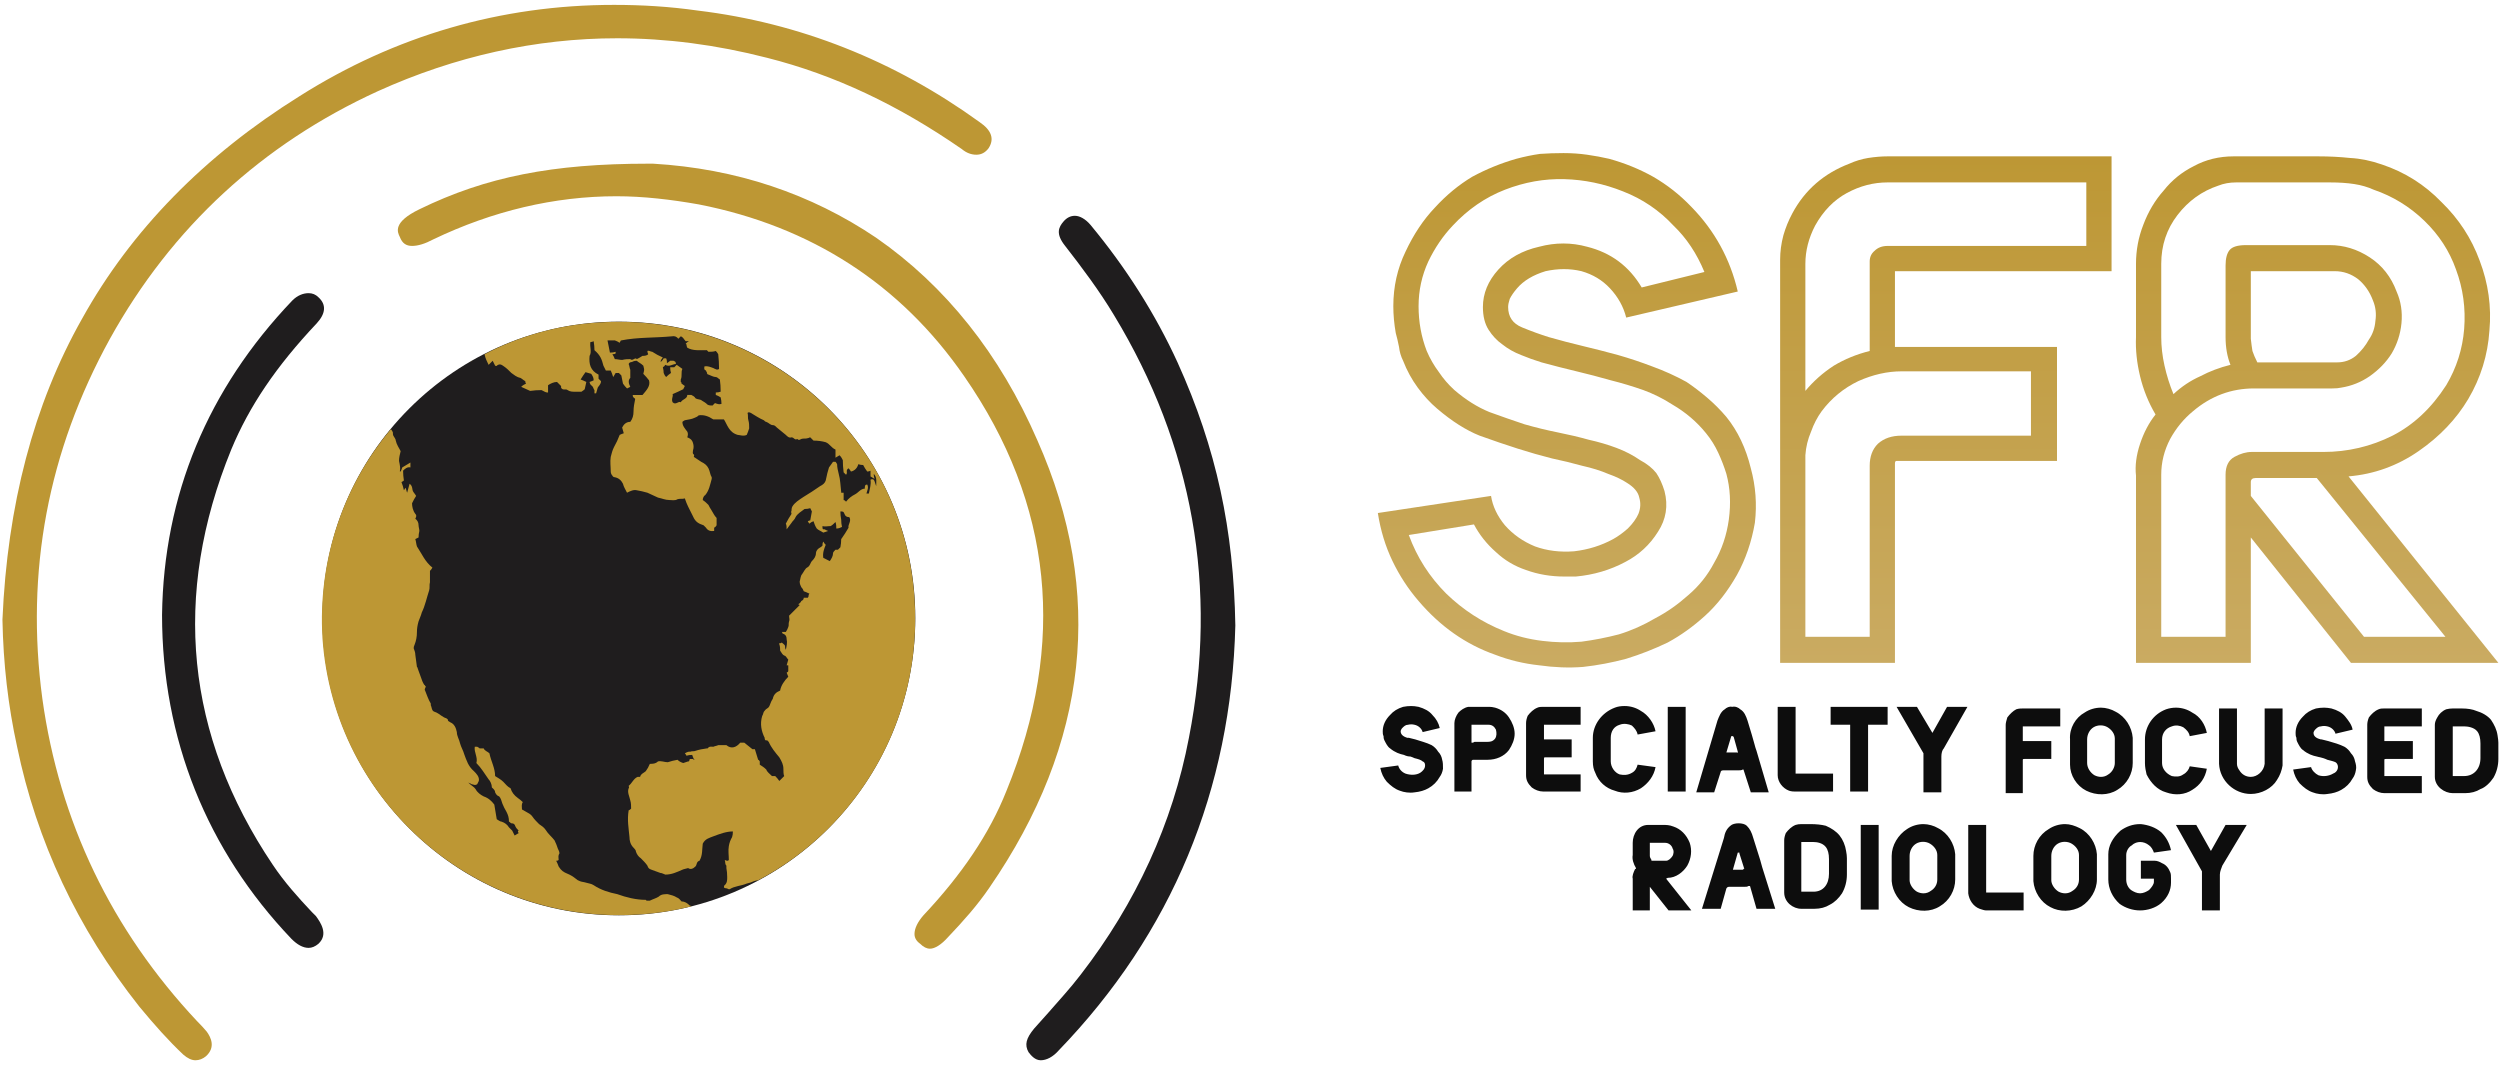 <svg xmlns="http://www.w3.org/2000/svg" viewBox="0 0 307 131" width="307" height="131"><defs><linearGradient id="P" gradientUnits="userSpaceOnUse"></linearGradient><linearGradient id="g1" x2="1" href="#P" gradientTransform="matrix(0,-63.16,46.421,0,192.418,81.946)"><stop stop-color="#caab62"></stop><stop offset="1" stop-color="#bd9734"></stop></linearGradient><linearGradient id="g2" x2="1" href="#P" gradientTransform="matrix(0,-63.16,41.335,0,238.93,81.946)"><stop stop-color="#caab62"></stop><stop offset="1" stop-color="#bd9734"></stop></linearGradient><linearGradient id="g3" x2="1" href="#P" gradientTransform="matrix(0,-63.16,45.275,0,284.539,81.946)"><stop stop-color="#caab62"></stop><stop offset="1" stop-color="#bd9734"></stop></linearGradient></defs><style>.a{fill:url(#g1)}.b{fill:url(#g2)}.c{fill:url(#g3)}.d{fill:#0d0d0d}.e{fill:#1f1d1e}.f{fill:#bd9734}</style><path class="a" d="m189.1 18.9q-1.4 0.2-2.9 0.6-2.8 0.8-5.4 2.2-2.5 1.5-4.6 3.8-2.1 2.2-3.6 5.4-1.5 3.1-1.5 6.7 0 1.6 0.3 3.3 0.2 0.7 0.4 1.7 0.1 0.9 0.5 1.7 0.7 1.8 1.8 3.3 1.1 1.5 2.4 2.6 2.7 2.3 5.2 3.3 2.5 0.9 4.7 1.6 2.2 0.7 4.2 1.2 1.9 0.4 3.7 0.9 1.8 0.4 3.2 1 1.4 0.5 2.3 1.1 1.3 0.8 1.5 1.8 0.3 1-0.1 2-0.4 0.9-1.3 1.8-0.9 0.8-1.8 1.3-2.2 1.2-4.8 1.5-2.6 0.2-4.8-0.6-2.2-0.9-3.7-2.6-1.4-1.7-1.7-3.6l-13.9 2.1q0.5 3.2 1.8 5.9 1.3 2.7 3.2 4.9 4 4.7 9.4 6.6 2.6 1 5.4 1.3 2.8 0.4 5.4 0.2 2.7-0.3 5.3-1 2.6-0.8 5.1-2 2.4-1.3 4.6-3.3 2.2-2 3.9-5 1.6-2.9 2.2-6.4 0.4-3.4-0.5-6.7-0.9-3.7-3-6.3-1.1-1.3-2.4-2.4-1.3-1.1-2.5-1.9-2-1.1-4.2-1.9-2.1-0.8-4.2-1.4-2.2-0.6-4.3-1.1-2.1-0.5-4.2-1.1-1.6-0.5-3.3-1.2-1.7-0.7-1.7-2.5 0-0.4 0.2-1 0.3-0.6 0.9-1.3 1.2-1.4 3.5-2.1 2.3-0.5 4.4 0 2.1 0.6 3.5 2.1 1.5 1.6 2 3.6l13.7-3.2q-1.4-6-5.7-10.4-2.1-2.2-4.7-3.7-2.5-1.4-5.4-2.2-1.3-0.3-2.7-0.5-1.4-0.2-2.9-0.2-1.5 0-2.9 0.1zm4.4 51.9q3.3-0.3 6.1-1.8 2.5-1.3 4-3.7 1.5-2.3 0.8-5-0.4-1.3-1-2.2-0.7-0.9-2-1.6-1.3-0.9-2.9-1.5-1.6-0.6-3.4-1-1.8-0.5-3.8-0.9-2-0.4-4.1-1-2.1-0.7-4.3-1.5-2.2-0.9-4.3-2.7-1.1-1-1.9-2.2-0.9-1.2-1.5-2.6-1-2.6-1-5.5 0-2.9 1.2-5.5 1.2-2.5 3-4.4 2.8-3 6.4-4.4 3.6-1.4 7.3-1.3 3.7 0.1 7.2 1.5 3.6 1.4 6.2 4.2 2.4 2.3 3.8 5.7l-7.7 1.9q-2.3-3.9-6.7-5-2.9-0.8-5.9 0-3.1 0.7-5 2.8-1.9 2.1-1.9 4.6 0 1.7 0.7 2.8 0.7 1.1 1.7 1.8 1 0.8 2.3 1.3 1.2 0.5 2.5 0.9 2.2 0.6 4.3 1.1 2.1 0.5 4.2 1.1 2 0.5 4 1.2 1.9 0.7 3.6 1.8 2.4 1.4 4.1 3.5 0.9 1.1 1.5 2.4 0.6 1.3 1 2.6 0.7 2.6 0.3 5.6-0.4 2.9-1.8 5.3-1.2 2.3-3.2 4-1.9 1.7-4 2.8-2.2 1.3-4.5 2-2.3 0.6-4.6 0.9-2.4 0.2-4.8-0.1-2.5-0.3-4.7-1.2-4-1.6-7.1-4.6-3.1-3.1-4.6-7.2l8-1.3q1 1.9 2.7 3.4 1.6 1.5 3.7 2.2 2.2 0.8 4.7 0.8 0.7 0 1.4 0z"></path><path class="b" d="m231.8 19.2q-1.1 0-2.4 0.2-1.2 0.2-2.3 0.7-4.7 1.8-7 6.1-0.7 1.3-1.1 2.7-0.4 1.5-0.4 3v49.5h14.1v-24.5q0-0.3 0.2-0.3h19.7v-14h-19.9v-9.3h26.6v-14.1zm-10.1 13.2q0-2.4 1.2-4.7 1.5-2.7 3.9-4 2.4-1.3 5-1.3h24.4v7.8h-24.4q-1 0-1.6 0.6-0.6 0.5-0.6 1.3v11q-2.4 0.6-4.4 1.8-2 1.3-3.5 3.1zm0 23.5q0.1-1.5 0.7-2.9 0.5-1.4 1.3-2.5 1.8-2.4 4.5-3.7 2.7-1.2 5.3-1.2h15.9v7.9h-15.9q-1.8 0-2.9 1-1 1-1 2.7v21h-7.9z"></path><path class="c" d="m274.3 19.2q-2.7 0-4.9 1.2-2.2 1.1-3.7 3-1.6 1.8-2.5 4.2-0.9 2.3-0.9 4.8v9q-0.1 2.3 0.5 4.8 0.6 2.5 1.9 4.7-1.2 1.5-1.9 3.6-0.7 2.1-0.5 3.9v23h14.1v-15.4l12.3 15.4h18.1l-18.4-22.9q4.7-0.4 8.6-3.1 3.9-2.7 6.1-6.4 2.3-3.9 2.6-8.4 0.4-4.4-1.2-8.6-1.5-4.1-4.7-7.2-3.1-3.2-7.3-4.6-2-0.7-3.9-0.8-1.9-0.2-3.9-0.2zm-8.5 25.7q-0.4-1.8-0.4-3.5v-9q0-3.4 2-6 2-2.6 5-3.6 1-0.4 2.2-0.4 1.2 0 1.7 0h9.8q1.7 0 3 0.2 1.3 0.2 2.4 0.7 3.5 1.2 6.2 3.8 2.7 2.6 3.9 6 1.3 3.5 1 7.3-0.3 3.7-2.2 6.9-2.7 4.2-6.6 6.2-4 2-8.5 2h-8.8q-1 0-2.1 0.6-1.1 0.6-1.1 2.2v19.9h-7.9v-19.9q0-2.3 1.1-4.4 1.1-2 2.8-3.4 3.3-2.8 7.5-2.8h4.6 3.1 1.9q0.7 0 1.1-0.1 1.9-0.3 3.5-1.4 1.7-1.2 2.7-2.8 1-1.7 1.2-3.7 0.2-2.1-0.6-3.9-1-2.7-3.3-4.2-2.3-1.5-4.9-1.5h-10.3q-1.5 0-2 0.6-0.5 0.6-0.5 1.9v8.8q0 1.9 0.6 3.4-2 0.5-3.7 1.4-1.8 0.8-3.3 2.2-0.7-1.7-1.1-3.5zm10.8-1.8q-0.1-0.6-0.2-1.5v-8.3h10.3q1.6 0 2.9 1 1.2 1 1.8 2.6 0.5 1.2 0.3 2.5-0.1 1.3-0.8 2.3-0.6 1.1-1.6 2-1 0.8-2.3 0.8h-9.8q-0.4-0.8-0.6-1.4zm-0.2 17.8v-1.7q0-0.5 0.6-0.5h7.5l15.8 19.5h-10z"></path><path fill-rule="evenodd" class="d" d="m173.7 97.3c-0.6 0.1-1.3 0-1.8-0.2-0.6-0.2-1.1-0.6-1.6-1.1q-0.6-0.7-0.8-1.7l2.2-0.3c0.1 0.4 0.4 0.8 0.9 1 0.6 0.2 1.3 0.2 1.8-0.1 0.3-0.2 0.6-0.5 0.6-0.9 0-0.1 0-0.4-0.3-0.5-0.2-0.2-0.6-0.3-1-0.4q-0.2-0.1-0.5-0.2-0.4 0-0.8-0.2c-0.5-0.1-1.1-0.3-1.7-0.8-0.3-0.2-0.5-0.6-0.7-1-0.1-0.2-0.1-0.4-0.1-0.5-0.1-0.2-0.1-0.4-0.1-0.6 0-0.7 0.3-1.4 0.9-2q0.6-0.7 1.6-1 0.5-0.1 1-0.1 0.4 0 0.9 0.1c0.7 0.2 1.3 0.5 1.7 1q0.7 0.7 0.9 1.6l-2.1 0.5c-0.1-0.4-0.5-0.8-1-0.9q-0.4-0.1-0.8 0c-0.3 0-0.5 0.2-0.7 0.4-0.1 0.1-0.2 0.3-0.2 0.4 0 0.5 0.5 0.7 0.8 0.8h0.2q0.4 0.1 0.8 0.2c0.6 0.2 1.4 0.4 2 0.7q0.5 0.3 0.8 0.8 0.4 0.4 0.5 1c0.1 0.3 0.1 0.7 0.1 1.1q-0.1 0.6-0.4 1-0.5 0.9-1.4 1.4-0.7 0.4-1.7 0.5zm9-4h-1.8c-0.1 0-0.2 0.1-0.2 0.2v3.7h-2.1v-8.4c0-0.4 0.2-0.9 0.5-1.3 0.3-0.3 0.7-0.6 1.2-0.7q0.2 0 0.4 0h2.2q0.3 0 0.7 0.1c0.7 0.2 1.3 0.6 1.7 1.2 0.4 0.6 0.7 1.3 0.7 2 0 0.7-0.3 1.4-0.7 2-0.6 0.8-1.6 1.2-2.6 1.2zm-0.1-2.2c0.3 0 0.7 0 1-0.4 0.2-0.3 0.2-0.7 0.1-1.1-0.2-0.4-0.5-0.6-0.9-0.6h-2.1v2.2h0.2c0.1-0.1 0.2-0.1 0.2-0.1zm7-2.1v1.8h3.4v2.2h-3.3c-0.1 0-0.1 0.1-0.1 0.2v1.9h4.5v2.1h-4.6c-0.5 0-1-0.2-1.4-0.5-0.5-0.5-0.7-0.9-0.7-1.5v-6.4q0-0.4 0.2-0.9c0.3-0.4 0.7-0.8 1.2-1 0.2-0.1 0.5-0.1 0.7-0.1h4.6v2.2zm8.7-2.1q0.5-0.2 1.2-0.2c0.7 0 1.4 0.2 2 0.6 0.9 0.5 1.6 1.5 1.8 2.5l-2.2 0.4c-0.1-0.5-0.4-0.8-0.7-1.1-0.4-0.2-1-0.3-1.5-0.1-0.7 0.2-1.1 0.8-1.1 1.6v2.9c0 0.7 0.5 1.4 1.1 1.6 0.5 0.1 1 0.1 1.5-0.2 0.4-0.2 0.6-0.6 0.7-1l2.2 0.3c-0.2 1.1-0.9 2-1.8 2.6-1 0.6-2.2 0.7-3.2 0.3-1.1-0.3-2-1.1-2.4-2.2-0.2-0.4-0.3-0.8-0.3-1.4v-2.9c0-1.6 1.1-3.1 2.7-3.7zm6.5-0.1h2.2v10.4h-2.2zm6.5 8l-0.8 2.5h-2.2l2.6-8.8c0.2-0.5 0.4-1.1 0.9-1.4 0.2-0.2 0.6-0.4 0.9-0.3 0.4-0.1 0.8 0.1 1 0.3 0.5 0.3 0.7 0.8 0.9 1.4 0.9 2.9 0.9 3.2 1.1 3.7l1.5 5.1h-2.2l-0.9-2.8h-0.1c-0.1 0.1-0.4 0.1-0.6 0.1h-1.8c-0.2 0-0.3 0.1-0.3 0.2zm0.7-2.4h1.3q0 0.1 0.1 0v-0.1l-0.5-1.8-0.1-0.1h-0.2zm6.3 2.8v-8.4h2.2v8.2h4.6v2.2h-4.7c-0.1 0-0.4 0-0.7-0.1-0.8-0.3-1.4-1.1-1.4-1.9z"></path><path fill-rule="evenodd" class="d" d="m231.8 89h-2.4v8.2h-2.2v-8.2h-2.4v-2.2h7zm6.9 2.9c-0.2 0.2-0.3 0.6-0.3 1v4.4h-2.2v-4.8l-3.3-5.7h2.5l1.9 3.2 1.8-3.2h2.5zm9.9 1.3c-0.1 0-0.2 0-0.2 0.1v4.1h-2.1v-8.4c0-0.2 0.1-0.6 0.2-0.9 0.3-0.4 0.7-0.8 1.1-1 0.3-0.1 0.6-0.1 0.8-0.1h4.6v2.2h-4.6v1.8h3.5v2.2zm13.3-2.6c0 0.1 0 0.2 0 0.2v2.9c0 1.3-0.7 2.6-1.9 3.3-1.1 0.7-2.6 0.7-3.8 0.1-1.2-0.6-2-1.9-2-3.2v-3.1c-0.1-1.4 0.7-2.7 1.8-3.3 0.6-0.4 1.3-0.6 2-0.6 0.6 0 1.3 0.2 1.8 0.5 1.2 0.6 2 1.9 2.1 3.2zm-2.2 3.1v-3c0-0.6-0.4-1.1-0.9-1.4-0.5-0.3-1.2-0.3-1.7 0-0.5 0.3-0.8 0.9-0.8 1.5v2.9c0 0.6 0.4 1.2 0.9 1.5q0.4 0.2 0.8 0.2 0.5 0 0.9-0.3c0.5-0.3 0.8-0.9 0.8-1.4zm6.3-6.6q0.6-0.2 1.2-0.2c0.7 0 1.4 0.2 2 0.6 1 0.5 1.6 1.5 1.8 2.5l-2.1 0.4c-0.1-0.5-0.4-0.8-0.8-1.1-0.4-0.2-0.9-0.3-1.4-0.1-0.7 0.2-1.2 0.8-1.2 1.6v2.9c0 0.7 0.5 1.3 1.2 1.6 0.5 0.1 1 0.1 1.4-0.2 0.4-0.2 0.7-0.6 0.8-1l2.1 0.3c-0.2 1.1-0.8 2-1.8 2.6-0.9 0.6-2.1 0.7-3.2 0.3-1.1-0.3-1.9-1.2-2.4-2.2-0.1-0.4-0.2-0.9-0.2-1.4v-2.9c0-1.6 1-3.1 2.6-3.7zm6.5 6.7v-6.8h2.2v6.8q0 0.4 0.3 0.8c0.3 0.5 0.8 0.8 1.4 0.8 0.8 0 1.6-0.7 1.7-1.6 0-0.1 0-0.3 0-0.6v-6.2h2.2v6.5c0 0.1 0 0.3 0 0.5-0.1 0.6-0.3 1.2-0.7 1.8-0.6 1-1.9 1.7-3.2 1.7-2 0-3.8-1.6-3.9-3.7zm13.3 3.7c-0.6 0.1-1.3 0-1.8-0.2-0.6-0.2-1.1-0.6-1.6-1.1q-0.6-0.7-0.8-1.7l2.2-0.3c0.1 0.4 0.5 0.8 0.9 1 0.6 0.2 1.3 0.1 1.8-0.2 0.3-0.1 0.6-0.4 0.6-0.8 0-0.1 0-0.4-0.3-0.6-0.2-0.1-0.6-0.2-1-0.3q-0.2-0.1-0.5-0.2-0.4-0.1-0.8-0.2c-0.5-0.1-1.1-0.3-1.7-0.8-0.3-0.2-0.5-0.6-0.7-1-0.1-0.2-0.1-0.4-0.1-0.5-0.1-0.2-0.1-0.4-0.1-0.6 0-0.7 0.3-1.4 0.9-2q0.6-0.7 1.6-1 0.5-0.1 1-0.1 0.4 0 0.9 0.1c0.7 0.2 1.3 0.5 1.7 1 0.4 0.5 0.8 1 0.9 1.6l-2.1 0.5c-0.1-0.4-0.5-0.8-1-0.9q-0.4-0.1-0.8 0c-0.3 0-0.5 0.2-0.7 0.4-0.1 0.1-0.2 0.3-0.2 0.4 0 0.5 0.5 0.7 0.9 0.8h0.1q0.4 0.1 0.8 0.2c0.7 0.2 1.4 0.4 2 0.7q0.5 0.3 0.8 0.8 0.4 0.4 0.5 1c0.1 0.3 0.2 0.7 0.1 1.1q-0.1 0.6-0.4 1-0.5 0.9-1.4 1.4-0.7 0.4-1.7 0.5zm7-8.3v1.8h3.5v2.2h-3.3c-0.1 0-0.2 0-0.2 0.1v2h4.6v2.1h-4.6c-0.5 0-1-0.2-1.4-0.5-0.5-0.5-0.7-0.9-0.7-1.5v-6.4q0-0.4 0.2-0.9c0.3-0.4 0.7-0.8 1.2-1 0.2-0.1 0.5-0.1 0.7-0.1h4.6v2.2zm13.1-0.8c0.4 0.6 0.7 1.2 0.8 1.9q0.1 0.6 0.1 0.9v2c0 0.8-0.2 1.6-0.6 2.3-0.4 0.6-1 1.2-1.6 1.4q-0.8 0.5-1.9 0.5c-0.3 0-0.5 0-1.5 0-1 0-2.2-0.8-2.2-2v-6.4q0-0.4 0.3-0.9c0.2-0.4 0.6-0.8 1.1-1q0.4-0.1 0.8-0.1h1.1q1.1 0 1.8 0.3c0.7 0.2 1.4 0.6 1.8 1.1zm-1.3 2.9q0-1-0.4-1.5c-0.4-0.5-1.2-0.6-1.6-0.6h-1.4v6.1h1.4c1.2 0 2-0.9 2-2.2zm-99.7 20.5l-2.3-2.9v2.9h-2.1v-3.9c-0.1-0.3 0.1-0.8 0.3-1.2h0.1v-0.1c-0.3-0.5-0.5-1.1-0.4-1.6v-1.5c0-1.1 0.7-2.2 1.9-2.2h1.8c0.4 0 0.8 0 1.3 0.2 0.9 0.3 1.6 1 2 2 0.3 0.9 0.2 1.9-0.3 2.8-0.5 0.8-1.4 1.5-2.4 1.5l-0.2 0.1 3.1 3.9zm-0.3-6.1c0.3 0 0.6-0.3 0.8-0.6 0.1-0.2 0.2-0.6 0-0.9-0.1-0.4-0.5-0.7-0.9-0.7h-1.9v1.6c0 0.2 0.1 0.3 0.2 0.5v0.1z"></path><path fill-rule="evenodd" class="d" d="m212 109.1l-0.7 2.5h-2.3l2.7-8.7c0.1-0.6 0.3-1.1 0.8-1.5 0.2-0.2 0.6-0.3 1-0.3 0.4 0 0.8 0.1 1 0.3 0.4 0.4 0.6 0.8 0.8 1.5 0.9 2.8 1 3.2 1.1 3.6l1.6 5.1h-2.3l-0.8-2.8h-0.2c-0.1 0.1-0.3 0.1-0.5 0.1h-1.9c-0.2 0-0.3 0.2-0.3 0.2zm0.8-2.3h1.2q0.1 0 0.1-0.1h0.1l-0.6-1.9v-0.1h-0.2zm13.1-4.2c0.4 0.5 0.7 1.2 0.8 1.9q0.1 0.5 0.1 0.9v2c0 0.8-0.2 1.6-0.6 2.3-0.4 0.6-0.9 1.1-1.5 1.4q-0.8 0.5-1.9 0.5c-0.4 0-0.6 0-1.6 0-1 0-2.1-0.8-2.1-2v-6.4q0-0.4 0.2-0.9c0.3-0.4 0.7-0.8 1.2-1q0.3-0.1 0.7-0.1h1.1q1.1 0 1.9 0.2c0.7 0.3 1.3 0.7 1.7 1.2zm-1.3 2.9q0-1-0.4-1.5c-0.4-0.5-1.1-0.6-1.5-0.6h-1.5v6.1h1.5c1.2 0 1.9-0.9 1.9-2.2zm3.9-4.2h2.2v10.4h-2.2zm11.6 3.6c0 0.1 0 0.2 0 0.2v2.9c0 1.3-0.7 2.6-1.9 3.3-1.1 0.7-2.6 0.7-3.8 0.1-1.2-0.6-2-1.9-2.1-3.2v-3.1c0-1.3 0.8-2.6 1.9-3.3 0.6-0.4 1.3-0.6 2-0.6 0.6 0 1.3 0.2 1.8 0.5 1.2 0.6 2 1.9 2.1 3.2zm-2.2 3.1v-3c0-0.6-0.4-1.1-0.9-1.4-0.5-0.3-1.2-0.3-1.7 0-0.5 0.3-0.8 0.9-0.8 1.5v3c0 0.5 0.4 1.1 0.9 1.4q0.4 0.2 0.8 0.2 0.5 0 0.9-0.3c0.5-0.3 0.8-0.8 0.8-1.4zm3.8 1.7v-8.4h2.2v8.3h4.6v2.2h-4.6c-0.2 0-0.5-0.1-0.8-0.2-0.8-0.3-1.3-1.1-1.4-1.9zm15.8-4.8c0 0.1 0 0.2 0 0.2v2.9c0 1.3-0.8 2.6-1.9 3.3-1.2 0.7-2.7 0.7-3.8 0.1-1.2-0.6-2-1.9-2.1-3.2v-3.1c0-1.3 0.7-2.6 1.9-3.3 0.6-0.4 1.3-0.6 2-0.6 0.6 0 1.2 0.2 1.8 0.5 1.2 0.6 2 1.9 2.1 3.2zm-2.2 3.1v-3c0-0.6-0.4-1.1-0.9-1.4-0.5-0.3-1.2-0.3-1.7 0-0.5 0.3-0.8 0.9-0.8 1.5v3c0 0.5 0.4 1.1 0.9 1.4q0.4 0.2 0.8 0.2 0.5 0 0.9-0.3c0.5-0.3 0.8-0.8 0.8-1.4zm10.1 2.9c-0.7 0.6-1.7 0.9-2.6 0.9-0.9 0-1.8-0.3-2.5-0.8-0.9-0.8-1.4-1.9-1.4-3v-3.1c0-1 0.5-2 1.5-2.9 0.7-0.5 1.5-0.8 2.4-0.8q0 0 0.1 0c0.9 0.1 1.8 0.4 2.5 1 0.6 0.6 1 1.3 1.2 2.2l-2.1 0.3c-0.1-0.3-0.3-0.7-0.6-0.9q-0.5-0.4-1.1-0.4c-0.3 0-0.7 0.1-1 0.4-0.4 0.2-0.7 0.7-0.7 1.2v3c0 0.5 0.2 1 0.6 1.3 0.3 0.2 0.7 0.4 1.1 0.4 0.4 0 0.8-0.2 1.1-0.4 0.3-0.3 0.6-0.7 0.6-1v-0.4h-1.6v-2.2h1.7q0.4 0 0.9 0.3c0.5 0.2 0.8 0.6 1 1.1 0.1 0.2 0.1 0.5 0.1 0.8v0.5c0 0.9-0.4 1.8-1.2 2.5zm7.5-4.6c-0.1 0.3-0.3 0.7-0.3 1.1v4.4h-2.2v-4.8l-3.2-5.7h2.5l1.8 3.2 1.8-3.2h2.6z"></path><path class="e" d="m112.4 75.9c0 20.2-16.3 36.5-36.4 36.5-20.1 0-36.4-16.3-36.4-36.5 0-20.1 16.3-36.4 36.4-36.4 20.1 0 36.4 16.3 36.4 36.4z"></path><path fill-rule="evenodd" class="f" d="m81.7 107.4q-0.1 0 0 0"></path><path fill-rule="evenodd" class="f" d="m84.7 111.2c-0.3-0.3-0.6-0.5-1-0.5-0.2-0.2-0.3-0.4-0.6-0.5-0.3-0.2-0.7-0.3-1.1-0.4-0.4 0-0.8 0-1.1 0.3-0.3 0.2-0.7 0.3-1.1 0.5-0.1 0-0.2 0-0.4 0 0 0-0.1-0.1-0.1-0.1-1.2 0-2.4-0.3-3.5-0.7-1-0.2-2-0.5-2.9-1.1-0.3-0.2-0.6-0.2-0.9-0.3-0.3-0.1-0.6-0.1-0.8-0.2q-0.3-0.1-0.5-0.3-0.5-0.4-1-0.6c-0.5-0.2-0.8-0.4-1.1-0.9q-0.1-0.3-0.3-0.7c0.1 0 0.2 0 0.3-0.1 0-0.3-0.1-0.5 0.1-0.8 0-0.2-0.1-0.4-0.2-0.6-0.1-0.3-0.2-0.6-0.4-1-0.3-0.4-0.8-0.8-1.1-1.3-0.2-0.3-0.5-0.5-0.8-0.7-0.3-0.3-0.6-0.6-0.8-0.9q-0.2-0.3-0.6-0.5c-0.2-0.1-0.5-0.3-0.7-0.4 0-0.3-0.1-0.6 0.1-0.9q-0.3-0.3-0.6-0.5-0.7-0.5-0.9-1.2c-0.4-0.2-0.6-0.5-0.9-0.8-0.3-0.3-0.7-0.5-1-0.7 0-1-0.5-1.8-0.7-2.8-0.2-0.2-0.6-0.3-0.7-0.6q-0.3 0-0.5 0-0.1-0.1-0.3-0.2-0.1 0-0.3 0c-0.1 0.7 0.4 1.3 0.2 2 0.6 0.6 1 1.3 1.5 2 0.2 0.2 0.4 0.6 0.4 1 0.1 0.1 0.4 0.3 0.4 0.6 0.1 0.2 0.2 0.4 0.5 0.5 0.2 0.2 0.3 0.6 0.4 0.9q0.2 0.5 0.5 1c0.2 0.4 0.3 0.7 0.3 1.2 0.1 0 0.2 0.2 0.3 0.2 0.3 0 0.4 0.1 0.5 0.4 0.1 0.2 0.2 0.3 0.4 0.5q-0.1 0-0.1 0.1 0 0.1 0.1 0.2c-0.2 0.1-0.3 0.2-0.5 0.3-0.1-0.2-0.2-0.4-0.3-0.6-0.1-0.1-0.3-0.3-0.4-0.4q-0.3-0.5-0.9-0.7c-0.2 0-0.4-0.2-0.6-0.3-0.1-0.6-0.2-1.2-0.3-1.8-0.3-0.4-0.7-0.8-1.3-1-0.4-0.2-0.8-0.5-1-0.9-0.2-0.3-0.5-0.4-0.9-0.8 0.2 0.1 0.3 0.1 0.4 0.2 0.2 0 0.4 0.2 0.7 0q0.1-0.2 0.2-0.4c0.1-0.5-0.3-0.9-0.6-1.2-0.7-0.6-0.9-1.3-1.2-2.1-0.1-0.4-0.4-0.9-0.5-1.3-0.1-0.5-0.4-0.9-0.4-1.4-0.1-0.5-0.3-1-0.8-1.2-0.1-0.1-0.3-0.1-0.3-0.3 0-0.1-0.1-0.1-0.2-0.2-0.4-0.1-0.8-0.5-1.2-0.7-0.2-0.1-0.4-0.1-0.5-0.3-0.1-0.2-0.1-0.4-0.2-0.6 0-0.1 0-0.2 0-0.2-0.3-0.5-0.5-1.1-0.7-1.6-0.1-0.1 0-0.3 0.1-0.5-0.1 0-0.1-0.2-0.2-0.2-0.2-0.3-0.3-0.6-0.4-0.9q-0.2-0.6-0.4-1.1c0-0.1 0-0.1-0.1-0.2q-0.1-0.7-0.2-1.5c0-0.3-0.1-0.5-0.2-0.8q0-0.2 0.1-0.4c0.2-0.5 0.3-1 0.3-1.6q0-0.6 0.2-1.3c0.1-0.3 0.3-0.7 0.4-1.1 0.4-0.8 0.6-1.8 0.9-2.7 0.1-0.3 0-0.7 0.1-1 0-0.4 0-0.9 0-1.4 0.1-0.1 0.2-0.2 0.3-0.4-0.9-0.7-1.3-1.7-1.9-2.6-0.1-0.3-0.1-0.6-0.2-0.9q0.2-0.1 0.4-0.2 0-0.4 0.1-0.8c0-0.2-0.1-0.5-0.1-0.7q0-0.5-0.4-0.8c0.1-0.2 0.2-0.4 0-0.6-0.3-0.4-0.4-0.9-0.4-1.3 0.2-0.4 0.3-0.6 0.5-0.9-0.1-0.2-0.3-0.4-0.4-0.6-0.1-0.2 0-0.6-0.4-0.9-0.1 0.4-0.2 0.7-0.3 1.1-0.1-0.2-0.1-0.4-0.2-0.6-0.1 0.1-0.1 0.2-0.2 0.3q-0.1-0.5-0.3-1 0.2-0.1 0.3-0.2-0.1-0.6-0.1-1.2c0.2-0.2 0.5-0.5 0.9-0.4 0-0.2 0-0.4 0-0.6q-0.5 0.3-1 0.6-0.1 0.3-0.2 0.5-0.1 0-0.1 0c0.1-0.4 0-0.8-0.1-1.3 0-0.4 0.1-0.8 0.2-1.2-0.2-0.4-0.5-0.8-0.6-1.3 0-0.2-0.2-0.4-0.3-0.6-0.1-0.2 0-0.4-0.1-0.5q-0.1-0.2-0.2-0.3c-5.8 6.9-9 16-8.4 25.7 1.4 20.1 18.8 35.2 38.8 33.9q3.3-0.2 6.5-1-0.1-0.1-0.2-0.1z"></path><path fill-rule="evenodd" class="f" d="m59.5 43.5c4.2-2.2 9-3.6 14.1-3.9 20-1.3 37.4 13.8 38.7 33.9 1 14.8-6.9 28.1-19.2 34.6q-0.2 0-0.5 0.1-0.4 0.2-0.9 0.3c-0.7 0.3-1.5 0.3-2.1 0.7-0.1 0-0.2 0-0.3-0.1q-0.2 0-0.4-0.1c0-0.1 0-0.3 0.1-0.3 0.3-0.3 0.3-0.6 0.3-1q0-0.6-0.1-1.1c0-0.1 0-0.3 0-0.3-0.2-0.2-0.1-0.4-0.2-0.7 0.2 0.1 0.3 0.1 0.4 0.1q0.1-0.1 0.1-0.1c0-0.6-0.1-1.1 0-1.7q0.1-0.6 0.4-1.1 0.1-0.3 0.1-0.7c-0.8 0-1.6 0.3-2.4 0.6-0.5 0.2-1 0.3-1.3 0.9-0.1 0.7 0 1.4-0.4 2.1-0.4 0.1-0.3 0.5-0.5 0.7-0.3 0.3-0.6 0.4-0.9 0.2-0.3 0.1-0.5 0.1-0.7 0.2-0.7 0.3-1.3 0.6-2.1 0.6q0 0 0 0c-0.3-0.1-0.4-0.2-0.6-0.2q-0.6-0.2-1.1-0.4c-0.3-0.1-0.4-0.2-0.5-0.5-0.2-0.3-0.5-0.6-0.8-0.9-0.3-0.2-0.5-0.5-0.6-0.8 0-0.2-0.2-0.4-0.3-0.5-0.4-0.4-0.5-0.9-0.5-1.3-0.1-1.1-0.3-2.1-0.1-3.3q0.1 0 0.3-0.2c0-0.3 0-0.7-0.1-1-0.1-0.5-0.4-1-0.2-1.5 0.1-0.1 0-0.2 0-0.3 0.4-0.3 0.6-0.9 1.1-1.1 0.1 0 0.2 0 0.3 0 0.1-0.4 0.5-0.5 0.7-0.7q0.3-0.4 0.5-0.9c0.3 0 0.7 0 1-0.3 0.4-0.1 0.8 0.1 1.2 0.1q0.6-0.2 1.2-0.3c0.2 0.2 0.4 0.3 0.7 0.4q0.3-0.1 0.6-0.2 0.1 0 0.1 0 0.1-0.2 0.1-0.3 0.2 0 0.4 0 0 0 0 0 0.1 0.1 0.1 0.1 0 0 0.1 0-0.1-0.1-0.1-0.1 0 0 0 0-0.1-0.2-0.2-0.5-0.4 0-0.7 0.1-0.1-0.2-0.2-0.3c0.4-0.2 0.4-0.2 0.7-0.2 0.2-0.1 0.4 0 0.6-0.1q0.6-0.2 1.4-0.3c0 0 0.1 0 0.1 0 0.2-0.3 0.5-0.2 0.7-0.2 0.2-0.1 0.4-0.1 0.6-0.2q0.5 0 1 0c0.6 0.5 1.2 0.3 1.7-0.3 0.1 0 0.3 0 0.5 0q0.5 0.4 1 0.8 0.1 0 0.3 0 0.2 0.6 0.4 1.3 0.1 0 0.2 0.2 0 0.2 0 0.4c0.3 0.2 0.5 0.3 0.8 0.6 0.1 0.3 0.4 0.5 0.7 0.8q0.2 0 0.4 0 0.3 0.3 0.5 0.6 0.3-0.3 0.6-0.6c-0.1-0.2-0.1-0.6-0.1-0.9 0-0.5-0.2-0.9-0.5-1.4-0.5-0.6-1-1.2-1.3-1.9-0.1-0.1-0.2-0.2-0.2-0.2-0.3 0.1-0.3-0.2-0.3-0.3-0.4-0.8-0.6-1.7-0.3-2.7 0.1-0.1 0.1-0.3 0.2-0.5 0.1-0.1 0.2-0.3 0.4-0.4 0.2-0.1 0.3-0.3 0.4-0.6q0.1-0.3 0.3-0.6c0.1-0.5 0.4-0.8 0.9-1 0.1-0.6 0.5-1.2 1-1.7-0.1-0.2-0.1-0.3-0.2-0.5q0.2-0.1 0.2-0.2 0-0.4 0-0.7c-0.1 0-0.2 0-0.2 0q0.1-0.4 0.2-0.7c-0.2-0.2-0.3-0.5-0.5-0.5-0.2-0.1-0.3-0.3-0.5-0.6 0-0.2 0-0.5-0.1-0.8-0.1 0 0-0.1 0-0.1q0.2 0 0.3-0.1c0.2 0.2 0.3 0.2 0.4 0.4 0 0.1 0 0.3 0.1 0.5 0.1-0.5 0.2-0.9 0.1-1.3 0-0.3-0.1-0.6-0.5-0.7 0 0 0-0.1-0.1-0.2q0.3 0 0.5 0 0.2-0.3 0.3-0.6c0.1-0.2 0-0.4 0.1-0.7 0.1-0.2 0-0.4 0-0.7q0.6-0.6 1.3-1.3-0.1-0.1-0.2-0.1c0.2-0.1 0.3-0.2 0.4-0.4 0.2-0.1 0.3-0.2 0.3-0.4 0.2 0 0.4 0 0.5 0q0.1-0.1 0.1-0.3c0-0.1 0.1-0.2 0.1-0.2q-0.4-0.2-0.7-0.3-0.1-0.3-0.3-0.5c-0.1-0.2-0.2-0.4-0.2-0.7 0.1-0.3 0.1-0.7 0.3-0.9 0.2-0.3 0.4-0.7 0.6-0.8 0.4-0.2 0.4-0.6 0.6-0.8 0.3-0.3 0.5-0.6 0.5-1 0-0.2 0.2-0.5 0.4-0.6 0.2-0.1 0.3-0.2 0.4-0.3 0-0.2 0-0.3 0.1-0.5 0.1 0.2 0.2 0.3 0.3 0.4-0.2 0.5-0.4 1-0.3 1.6q0.4 0.2 0.8 0.4c0.2-0.3 0.4-0.6 0.4-1 0-0.1 0.2-0.3 0.3-0.4q0.2 0 0.3 0 0.2-0.2 0.3-0.3 0.1-0.5 0.1-1 0.5-0.7 0.9-1.4c-0.1-0.4 0.4-0.8 0.1-1.3-0.3 0-0.5-0.1-0.6-0.4-0.1-0.3-0.2-0.3-0.5-0.3q0 0.5 0.1 1 0 0.5 0.1 0.9c-0.2 0.1-0.4 0.2-0.7 0.2 0-0.2 0-0.5-0.1-0.8-0.2 0.2-0.4 0.4-0.6 0.5-0.4 0-0.7 0.1-1 0 0 0.4 0 0.4 0.3 0.4 0.1 0.1 0.2 0.1 0.4 0.2q-0.3 0.1-0.6 0.2c-0.3-0.2-0.6-0.3-0.8-0.5-0.2-0.3-0.3-0.6-0.4-0.9q-0.3 0.1-0.5 0.3-0.1-0.1-0.2-0.3 0.2-0.1 0.3-0.1 0.1-0.6 0.2-1.1-0.1-0.2-0.2-0.4-0.3 0.1-0.7 0.1c-0.4 0.3-0.9 0.6-1.1 1-0.1 0.3-0.4 0.5-0.5 0.7-0.2 0.3-0.4 0.5-0.6 0.8 0-0.3 0-0.5-0.1-0.7q0.3-0.6 0.7-1.2c0-0.1-0.1-0.2 0-0.4 0-0.1 0-0.3 0.1-0.5 0.3-0.5 0.8-0.8 1.4-1.2q1-0.6 2-1.3c0.4-0.2 0.6-0.4 0.7-0.7q0.1-0.5 0.2-0.9 0.1-0.4 0.2-0.7 0.3-0.4 0.5-0.7 0.2 0 0.3 0 0.1 0.1 0.2 0.3c0 0.4 0.1 0.8 0.2 1.2 0.2 0.7 0.2 1.4 0.3 2.2q0 0 0 0.1 0.2 0 0.3 0 0 0.4 0 0.9c0.1 0 0.2 0.1 0.3 0.2 0.3-0.4 0.7-0.7 1.1-0.9 0.4-0.2 0.7-0.7 1.2-0.7 0-0.3 0-0.5 0.3-0.5 0.2 0.4 0 0.7-0.1 1.1q0.1 0 0.3 0c0.1-0.6 0.3-1.1 0.2-1.7 0.2-0.1 0.4-0.1 0.5 0.2q0.1 0.3 0.2 0.6c0-0.5 0.1-1-0.2-1.4q0 0-0.1-0.1c0 0.2 0 0.3 0.1 0.6-0.2-0.1-0.3-0.2-0.5-0.3q0-0.4 0-0.7-0.2 0.1-0.4 0.1-0.3-0.4-0.5-0.8-0.3 0-0.6-0.1c-0.1 0.4-0.4 0.8-0.9 0.9q-0.1-0.2-0.3-0.4c-0.3 0.2-0.2 0.4-0.2 0.6q0 0-0.1 0.2-0.2-0.2-0.3-0.3-0.1-0.8-0.1-1.5c-0.1-0.2-0.2-0.4-0.4-0.6q-0.2 0.1-0.5 0.3 0-0.5 0-1c-0.5-0.2-0.7-0.7-1.2-0.9q-0.7-0.2-1.5-0.2-0.2-0.2-0.4-0.4c-0.1 0-0.2 0.1-0.3 0.1-0.3 0.1-0.5 0-0.8 0.1-0.2 0.1-0.3 0.2-0.5 0-0.3 0.2-0.4-0.2-0.7-0.2-0.3 0.1-0.5-0.1-0.7-0.3q-0.6-0.5-1.1-0.9c-0.2-0.2-0.3-0.3-0.5-0.3-0.3 0-0.5-0.3-0.8-0.4-0.1 0-0.2-0.1-0.3-0.2-0.5-0.2-1.1-0.6-1.6-0.9-0.2-0.1-0.3-0.1-0.4 0 0.1 0.3 0 0.6 0.1 0.9 0.1 0.3 0.1 0.7 0.1 1-0.1 0.3-0.2 0.6-0.3 0.8-0.4 0.2-0.9 0-1.1 0-1.1-0.3-1.3-1.3-1.7-1.9q-0.7 0-1.3 0c-0.6-0.4-1.2-0.6-1.8-0.5-0.2 0.2-0.3 0.2-0.5 0.3-0.4 0.2-0.8 0.2-1.2 0.3q-0.2 0.1-0.3 0.2c0 0.5 0.3 0.8 0.6 1.2 0.1 0.2 0.1 0.4 0 0.7 0.3 0.1 0.6 0.3 0.7 0.7 0.1 0.3 0.1 0.6 0 0.9 0 0.2-0.1 0.4 0.1 0.5 0.1 0.1 0 0.2 0 0.3 0.3 0.2 0.6 0.4 0.9 0.6 0.4 0.2 0.7 0.4 0.9 0.8 0.2 0.4 0.2 0.8 0.4 1.1q0 0.1 0 0.2c-0.2 0.7-0.3 1.4-0.8 2-0.2 0.1-0.3 0.4-0.3 0.6 0.3 0.2 0.5 0.4 0.7 0.6 0.1 0.2 0.2 0.4 0.4 0.7 0.2 0.3 0.3 0.6 0.6 0.9 0 0.2 0 0.6 0 0.9q-0.1 0.2-0.3 0.3 0 0.2 0 0.4-0.7 0.1-1-0.4c-0.1-0.1-0.2-0.2-0.3-0.3-0.6-0.2-1-0.4-1.3-1.1-0.2-0.4-0.4-0.8-0.6-1.2q-0.2-0.4-0.4-1c-0.3 0.1-0.6 0-0.9 0.1-0.3 0.2-0.7 0.1-1 0.1-0.5 0-0.9-0.2-1.4-0.3-0.4-0.2-0.9-0.4-1.3-0.6q-0.7-0.2-1.3-0.3c-0.4-0.1-0.8 0.1-1.2 0.3-0.2-0.4-0.4-0.7-0.5-1.1-0.2-0.4-0.5-0.7-1-0.8q-0.2 0-0.3-0.2c-0.1-0.1-0.2-0.3-0.2-0.5 0-0.6-0.1-1.2 0-1.8 0.1-0.4 0.2-0.8 0.4-1.2q0.4-0.7 0.7-1.5 0.2-0.1 0.5-0.2-0.1-0.4-0.2-0.7c0.2-0.4 0.5-0.7 1-0.7 0.3-0.4 0.4-0.8 0.4-1.3 0-0.5 0.1-1 0.2-1.5q0-0.1-0.1-0.1-0.1-0.1-0.1-0.1c-0.1-0.1-0.1-0.2-0.1-0.3 0.5 0 0.9 0 1.2 0 0.5-0.6 1-1.1 0.8-1.8q-0.3-0.4-0.7-0.8c0-0.1 0.1-0.3 0.1-0.5 0-0.2-0.1-0.4-0.1-0.5-0.3-0.3-0.6-0.4-0.8-0.6-0.1 0-0.3 0-0.5 0.1-0.1 0.1-0.4 0-0.5 0.3 0.1 0.2 0.1 0.5 0.2 0.7q0 0.5 0 1c-0.3 0.3-0.2 0.7 0 1.1q-0.2 0.1-0.4 0.2-0.3-0.3-0.5-0.6-0.1-0.5-0.2-1 0 0 0-0.1 0 0.1 0 0.1-0.2-0.2-0.3-0.3-0.2 0-0.4 0c-0.1 0.2-0.2 0.3-0.3 0.5-0.1-0.3-0.2-0.6-0.3-0.8q-0.3 0-0.6 0c-0.1-0.2-0.2-0.4-0.3-0.6-0.2-0.8-0.4-1.3-1.1-1.9q0-0.5-0.1-1.1-0.2 0.1-0.4 0.1c-0.1 0.6 0.2 1.2-0.1 1.7-0.1 1 0.1 1.8 1.1 2.3q0 0.3 0 0.5 0.2 0.2 0.3 0.3c0 0.4-0.3 0.6-0.4 0.8q-0.1 0.4-0.2 0.7 0 0-0.2 0 0-0.2 0-0.4c-0.1-0.1-0.1-0.2-0.2-0.4-0.1-0.1-0.2-0.2-0.3-0.3q-0.1-0.2-0.1-0.3 0.3-0.1 0.5-0.2c0-0.3-0.1-0.5-0.3-0.8q-0.3-0.1-0.7-0.2-0.3 0.4-0.6 0.9 0.3 0.1 0.7 0.3-0.1 0.4-0.2 0.9-0.1 0.1-0.4 0.3-0.4 0-0.8 0c-0.3 0-0.6 0-0.9-0.2-0.2-0.2-0.6 0.1-0.8-0.3 0-0.1 0-0.2 0-0.2-0.2-0.2-0.4-0.4-0.5-0.5-0.4 0-0.8 0.2-1.1 0.4q0 0.4 0 0.9c-0.3 0-0.4-0.1-0.8-0.3q-0.7 0-1.4 0.1c-0.4-0.2-0.7-0.3-1.1-0.5 0.2-0.2 0.4-0.3 0.6-0.4q-0.1-0.1-0.1-0.3c-0.2-0.1-0.4-0.3-0.6-0.4-0.5-0.1-0.8-0.4-1.1-0.6-0.3-0.3-0.6-0.6-0.9-0.8-0.3-0.2-0.5-0.4-0.9-0.1 0 0.1-0.2 0-0.2 0-0.1-0.2-0.2-0.4-0.3-0.6-0.2 0.2-0.3 0.3-0.5 0.5-0.2-0.4-0.4-0.8-0.5-1.3zm15.1-1.7c0.1 0.5 0.2 1 0.3 1.5q0.4 0 0.7-0.1 0 0.2 0 0.2-0.1 0.1-0.4 0.1 0.2 0.3 0.3 0.6c0.3 0 0.6 0.1 0.9 0.1 0.4-0.1 0.7-0.1 1-0.1 0.3 0.3 0.6-0.3 0.8 0 0.2-0.1 0.4-0.2 0.7-0.4 0.2 0 0.5 0 0.7-0.2q-0.1-0.2-0.1-0.4c0.2-0.1 0.4 0.1 0.6 0.1q0.6 0.4 1.3 0.7-0.2 0.2-0.3 0.5 0.1 0 0.1 0 0.2-0.2 0.3-0.4 0.2 0 0.3 0c0.1 0.2 0.1 0.4 0.1 0.6q0.3-0.2 0.4-0.3 0.2 0 0.4 0c0.2 0.1 0.3 0.1 0.3 0.4-0.4 0-0.8 0.4-1.3 0.1q-0.1 0.2-0.3 0.3 0.1 0.4 0.1 0.7 0.1 0.3 0.3 0.5 0.3-0.3 0.6-0.5-0.1-0.3-0.1-0.7 0.3 0 0.5 0 0.2-0.2 0.3-0.3 0.4 0.3 0.7 0.5c-0.2 0.4 0 0.9-0.2 1.3 0 0.1 0 0.2 0 0.3q0.1 0 0.1 0.1-0.1 0-0.1 0 0.2 0.2 0.5 0.4-0.1 0.2-0.2 0.4-0.6 0.3-1.3 0.6c0.1 0.3-0.2 0.6 0 1 0.4 0.4 0.7-0.2 1 0 0.2-0.4 0.8-0.4 0.8-0.9q0.3 0 0.5 0c0.2 0.1 0.4 0.2 0.5 0.4 0.3 0.2 0.6 0.1 0.8 0.3 0.2 0.1 0.5 0.3 0.7 0.5 0.2 0.1 0.4 0.1 0.6 0.1q0.1-0.1 0.3-0.3c0.3 0.1 0.5 0.2 0.8 0.1q0-0.4-0.1-0.8-0.3-0.2-0.6-0.3c0-0.1 0-0.2 0-0.3q0.3 0 0.6-0.1 0-0.8-0.1-1.5c-0.2-0.1-0.3-0.3-0.5-0.3-0.3 0-0.6-0.2-0.9-0.3-0.1 0-0.2-0.1-0.2-0.3 0 0-0.1-0.1-0.1-0.2-0.3-0.1-0.2-0.3-0.2-0.5 0.4-0.1 0.8 0.1 1.1 0.2 0.2 0.1 0.5 0.3 0.7 0.1q0-0.9-0.1-1.8-0.1-0.2-0.3-0.4c-0.3 0.1-0.6 0.1-0.9 0.1q-0.1-0.1-0.2-0.2c-0.9 0-1.7 0.1-2.4-0.3q-0.1-0.2-0.1-0.4 0 0-0.1-0.1 0.2-0.2 0.4-0.3c-0.1 0-0.3 0-0.4 0-0.2-0.2-0.3-0.5-0.6-0.6q-0.1 0.1-0.3 0.3-0.3-0.4-0.8-0.3c-2.1 0.2-4.2 0.1-6.2 0.5q-0.1 0-0.1 0.1-0.1 0.1-0.1 0.2-0.3-0.2-0.6-0.3c-0.3 0-0.5 0-0.9 0zm-16.7 2.6q-0.1 0-0.1 0 0.1 0 0.2-0.1-0.1 0-0.1 0.1z"></path><path class="f" d="m24 130.2q-0.7 0-1.5-0.7c-1.8-1.7-3.5-3.6-5.4-5.9-7.6-9.6-12.6-20.3-15-31.9-1.1-5-1.7-10.2-1.8-15.6 0.6-14 3.8-26.4 9.8-37 6-10.8 15-20 26.7-27.3 11.7-7.4 24.7-11.2 38.6-11.2 3.4 0 6.8 0.2 10.3 0.7 12.4 1.5 24.1 6.1 34.6 13.7q2.2 1.5 1.1 3.2-0.6 0.8-1.5 0.8c-0.6 0-1.2-0.2-1.8-0.7-7.8-5.4-15.6-9.1-23.9-11.2-6.2-1.6-12.4-2.4-18.4-2.4-10 0-19.9 2.2-29.4 6.5-14.2 6.5-25.3 16.7-32.9 30.4-7.6 13.8-10.4 28.6-8.3 44.2 2.1 15.1 8.5 28.4 19 39.6l0.1 0.1q0.6 0.6 1.1 1.2c0.5 0.7 1.1 1.9-0.1 3q-0.6 0.5-1.3 0.5z"></path><path class="f" d="m114.2 116.5q-0.6 0-1.2-0.6-0.7-0.5-0.7-1.2c0-0.7 0.4-1.5 1.1-2.3 4.7-5 8.1-10 10.2-15.3 7.4-18.1 5.7-35.2-5.2-50.9-7.8-11.3-18.8-18.4-32.6-21.1-3.4-0.6-6.8-1-10.1-1-7.6 0-15.2 1.8-22.5 5.3q-1.5 0.8-2.6 0.8c-0.7 0-1.2-0.3-1.5-1.1-0.3-0.6-0.9-1.8 2.4-3.4 8.2-4 16.4-5.6 28.1-5.6h0.6c10.2 0.6 19.4 3.7 27.4 9.1 8.5 5.9 15.2 14.3 19.8 24.9 8.3 18.7 6.3 37.2-5.9 54.9-1.5 2.2-3.2 4.1-5.1 6.1-0.8 0.9-1.6 1.4-2.2 1.4z"></path><path fill-rule="evenodd" class="e" d="m127.8 130.2c-0.7 0-1.2-0.6-1.5-1-0.5-0.9-0.3-1.7 0.7-2.9q0.8-0.9 1.7-1.9c1.3-1.5 2.7-3 4-4.7 6.8-8.8 11.3-18.6 13.3-29.1 3.6-18.4 0.5-35.9-9.2-51.9-1.8-3-3.9-5.8-6-8.5-1.2-1.5-0.8-2.3-0.2-3q0.6-0.7 1.4-0.7c0.6 0 1.3 0.4 1.9 1.1 4.4 5.3 8 11 10.7 16.9 4.8 10.6 6.9 20.6 7.1 32.3-0.5 20.2-7.8 37.8-21.7 52.2-0.7 0.8-1.5 1.2-2.2 1.2zm-89.9-13.8c-0.7 0-1.4-0.4-2.1-1.1-10.4-10.9-15.9-24.6-15.9-39.8 0.2-14.7 5.6-27.7 16-38.6 0.6-0.6 1.3-0.9 2-0.9q0.7 0 1.2 0.5c1 0.9 0.9 2-0.2 3.2-5 5.3-8.3 10.2-10.5 15.5-7.3 17.9-5.6 35.1 5.1 51 1.4 2.1 3.1 4 4.8 5.8l0.5 0.5c0.5 0.7 1.6 2.2 0.3 3.4q-0.6 0.5-1.2 0.5z"></path></svg>